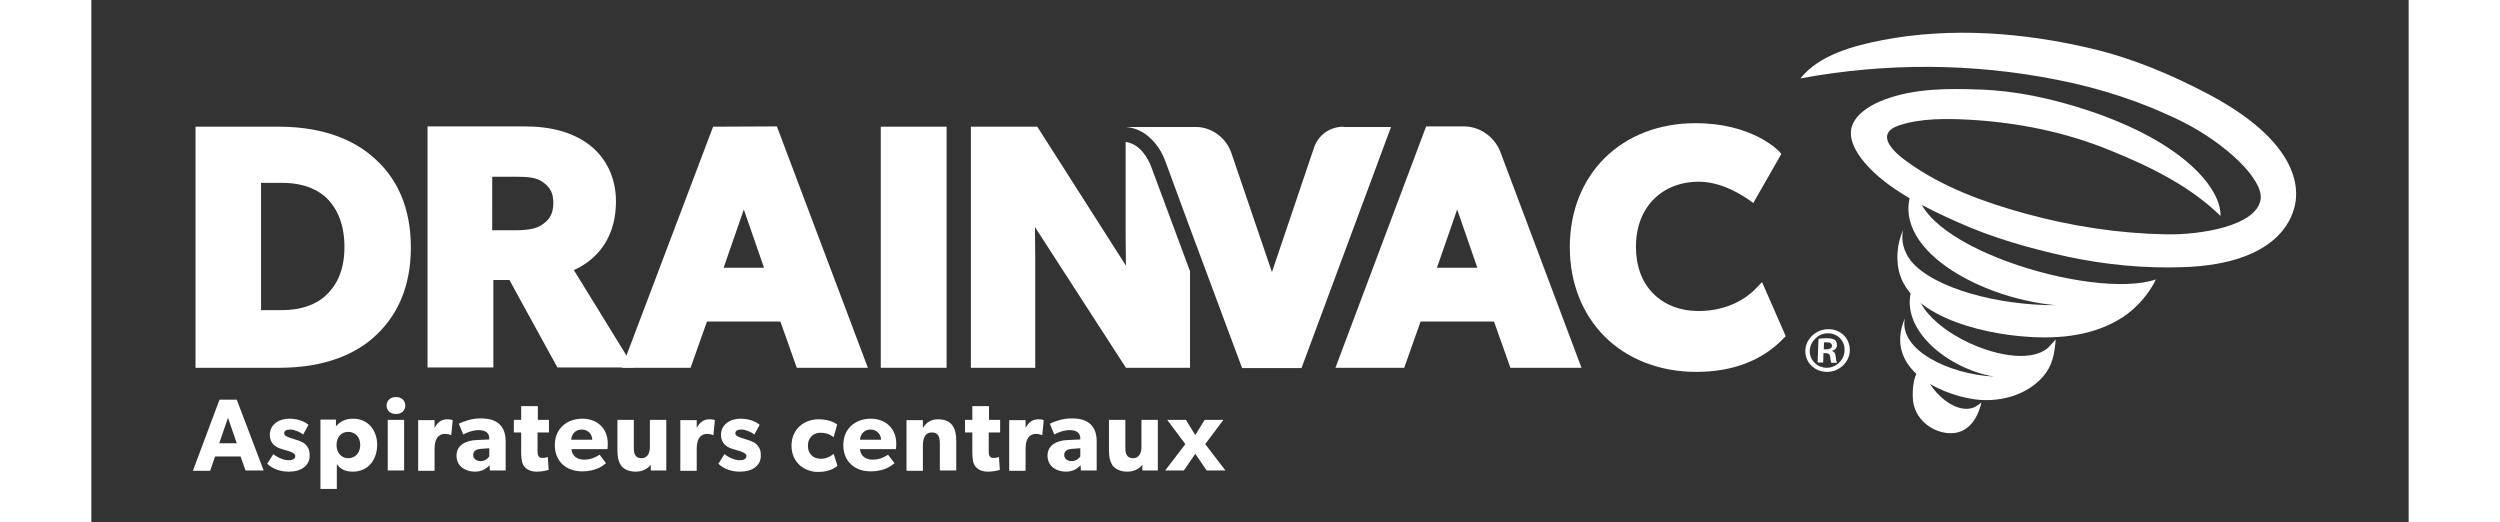 <?xml version="1.0" encoding="utf-8"?>
<!-- Generator: Adobe Illustrator 19.0.0, SVG Export Plug-In . SVG Version: 6.00 Build 0)  -->
<svg version="1.1" id="Calque_1" xmlns="http://www.w3.org/2000/svg" xmlns:xlink="http://www.w3.org/1999/xlink" x="0px" y="0px"
	 viewBox="0 0 792 178.4" enable-background="new 0 0 792 178.4" xml:space="preserve" width="273px" height="57px">
<rect x="0" y="0" width="792" height="178.4" fill="#333333" stroke="none"/>
<g>
	<path fill="#FFFFFF" d="M705.6,95.5c-21.6,7.4-86.1-12.3-81.4-33.6c0-0.2-0.2-0.3-0.3-0.1c-12.8,21.1,19.9,40,47.4,42.5
		c-19.2,0.1-41.5-5.6-49.4-15.1c-2.4-3.2-3.5-6.8-2.7-10.6c-1.6,3.8-2.1,7.3-1.9,10.4c0.5,18.7,28.8,25.1,44.4,26.1
		c11.2,0.8,23.1-0.4,32.9-6.9C702.5,102.8,705.6,95.5,705.6,95.5"/>
	<path fill="#FFFFFF" d="M723.6,32.2c-12.7-6.7-26-12.3-40-15.6c-23.2-5.5-47.9-7.4-71.4-2.9c-9.8,1.9-21.6,5-28.1,13.1
		c29.2-5.4,58.8-5.3,87.9,0.5c14.8,2.9,29.2,7.6,42.7,14.3c14.9,7.5,27.8,19.8,26.7,26.6c-1.5,9.1-20.6,12.1-32.2,11.9
		c-16.4-0.3-32.5-2.8-48.2-7.1c-14.2-3.9-28.5-9.1-40.5-17.8c-4.5-3.2-11.3-9.5-2.5-12.4c7.4-2.4,15.9-2.3,23.6-1.9
		c16.5,0.9,33.1,4.2,48.4,10.5c14.1,5.7,27.5,12.4,37.7,22.4c0.3-9-12-25.1-45.7-36.2c-11.9-3.9-24.2-6.6-36.7-7
		c-10.6-0.4-22.2-0.4-32.3,3.4c-4.1,1.5-8.9,4.1-10.9,8.2c-2.2,4.6,1,9.9,3.9,13.3c7.7,9.2,21.1,15.6,31.8,20.4
		c12,5.4,24.7,9,37.5,11.8c13.1,2.8,26.5,4.1,40,3.6c32-1.2,36.6-16.7,37.6-20.2C753.8,67.8,758.1,50.5,723.6,32.2"/>
	<path fill="#FFFFFF" d="M669.2,118.4c-10.1,10.6-48.9-6.7-45.4-22.8c0-0.1-0.1-0.2-0.2-0.1c-8.5,15.2,10.2,30.5,26.7,33.2
		c-15-0.7-32.6-8.9-30.5-19.9c-7.1,17,11.3,25.7,23.3,27.6c7,1.1,15.5-0.3,21.6-5.4c3.8-3.2,5.6-6.6,6.3-11.6
		c0.1-1.1,0.4-3.4,0.4-3.4S669.7,117.9,669.2,118.4"/>
	<path fill="#FFFFFF" d="M643,139.4c-5,1.6-10.7-2.9-13.5-6.6c-1.1-1.5-4-6.5-4-6.5c-2.5,0.3-3.3,6.4-2.9,10.6
		c0.6,5.9,5.8,10.5,11.7,11.1c6.8,0.7,10.3-4.5,11.7-10.5C646.1,137.5,644.3,139,643,139.4"/>
	<path fill="#FFFFFF" d="M64.1,43.3H35.6l0,82.4h28.7c16.4,0,26.2-5.3,31.5-9.8c8.9-7.5,13.4-18.1,13.4-31.3
		c0-13.4-4.5-24-13.5-31.4C90.4,48.7,80.6,43.3,64.1,43.3 M57.9,62.5h7.4c8.3,0,12.9,3.1,14.9,5c4.2,4,6.3,9.7,6.3,16.9
		c0,7.2-2.1,12.6-6.3,16.5l0,0c-3.4,3.3-8.8,5.1-15,5.1h-7.2V62.5z"/>
	<rect x="269.8" y="43.3" fill="#FFFFFF" width="22.5" height="82.4"/>
	<path fill="#FFFFFF" d="M456.2,43.2l-31,82.5h23.5l5.6-15.8h25.1l5.6,15.8h24.3l-27.7-73.7c-2-5.2-7-8.8-12.5-8.8H456.2z
		 M473.7,91.5h-13.8l6.9-19.9L473.7,91.5z"/>
	<path fill="#FFFFFF" d="M568.9,98.6c-2.8,2.9-9.1,7.7-19.7,7.7c-6.1,0-11.6-2.1-15.4-6c-3.9-3.9-5.9-9.4-5.9-16
		c0-13.3,8.7-22.2,21.6-22.2c9.6,0,18.5,7.3,18.5,7.3l9.6-16.8l-0.9-1c-0.4-0.4-9.3-9.5-28.4-9.5c-25.3,0-43,17.4-43,42.4
		c0,12,4.2,22.8,11.9,30.5c7.8,7.8,18.9,12.1,31.3,12.1c12.4,0,22.4-3.8,29.7-11.3l0.9-0.9L571,96.4L568.9,98.6z"/>
	<path fill="#FFFFFF" d="M164.9,92.3l7.4,12l13.1,21.3h-4.3h-21.8l-11.7-21.3l-4.7-8.6h-5.5v8.6v21.3h-22.5v-21.3l0-61.1h33
		c9.3,0,16.4,2,21.9,6c6.1,4.5,9.5,11.5,9.5,19.6C179.3,84,169.9,90.1,164.9,92.3 M136.9,78.7h7.9c4.8,0,7.5-0.6,9.4-2
		c1.8-1.3,3.7-3,3.7-7.3c0-3.3-1-5.3-3.5-7.1c-2.1-1.6-5-1.9-9.3-1.9h-8.1V78.7z"/>
	<path fill-rule="evenodd" clip-rule="evenodd" fill="#FFFFFF" d="M593.7,112.5L593.7,112.5c-4.2,0-7.8,3.3-7.9,7.3
		c-0.1,4.1,3.2,7.3,7.4,7.3c4.2,0,7.7-3.3,7.8-7.3C601.1,115.7,597.9,112.5,593.7,112.5 M593.5,113.9L593.5,113.9
		c3.3,0,5.9,2.6,5.7,5.9c-0.1,3.3-2.9,5.9-6.1,5.9c-3.2,0-5.9-2.6-5.8-5.9C587.5,116.5,590.4,113.9,593.5,113.9 M591.9,124l0.1-3.3
		h0.8c0.9,0,1.4,0.4,1.5,1.2c0.1,1.1,0.2,1.8,0.4,2.1h1.9c-0.1-0.3-0.3-0.7-0.4-2c-0.1-1.2-0.5-1.9-1.3-2l0-0.1
		c0.9-0.2,1.7-0.9,1.7-1.9c0-0.8-0.2-1.4-0.7-1.8c-0.6-0.4-1.4-0.6-2.9-0.6c-1.3,0-2,0.1-2.7,0.2l-0.3,8.1H591.9z M592.1,119.3
		l0.1-2.3c0.2,0,0.5,0,1,0c1.2,0,1.7,0.5,1.7,1.2c0,0.8-0.9,1.2-1.9,1.2H592.1z"/>
	<path fill="#FFFFFF" d="M265.4,125.7h-24.3l-5.6-15.8h-25.1l-5.6,15.8h-19.7h-3.8l31.2-82.4l21.8-0.1L265.4,125.7z M223,71.6
		l-6.9,19.9h13.8L223,71.6z"/>
	<path fill="#FFFFFF" d="M428,43.3c-4.7,0-8.6,2.8-10.1,7.1l-14.4,42.6l-13.9-40.8c-1.8-5.2-6.8-8.8-12.1-8.8h-1.9h-22
		c3.5,0.3,6.3,1.8,8.5,4c0.6,0.5,1.1,1.1,1.6,1.7c1.5,1.8,2.6,3.9,3.4,6.1l8.4,22.8l17.8,47.8h20.3l30.6-82.4H428z"/>
	<path fill="#FFFFFF" d="M362.2,56.9c-0.9-2.4-3.6-7.7-8.7-8.4v32.3c0,3.5,0.1,7.2,0.1,10l-30.3-47.5h-22.7l0,82.4h22V88.3
		c0-3.6-0.1-7.4-0.1-10.7l31.1,48.1h21.9v-33L362.2,56.9z"/>
</g>
<g>
	<path fill="#FFFFFF" d="M58.9,160.8h-6.2L51,156h-8.7l-1.7,4.9h-5.9l9.1-24.3h5.9L58.9,160.8z M49.7,151.5l-3-8.7l-3,8.7H49.7z"/>
	<g>
		<path fill="#FFFFFF" d="M72.7,159.7c-1.3,1-3,1.5-5.3,1.5c-2.6,0-5.3-0.8-7.3-2.7l2.1-3.3c1.4,1.2,3.7,2.1,5.1,2.1
			s2.4-0.4,2.4-1.5c0-1.1-2.5-1.7-3.2-1.9c-0.7-0.2-1.7-0.5-2.5-0.8c-0.8-0.4-3-1.4-3-4.5c0-3.4,3-5.5,6.6-5.5s5.7,1.3,6.6,2.1
			l-1.8,3.3c-1-0.8-3-1.7-4.4-1.7c-1.3,0-2.1,0.4-2.1,1.3c0,0.9,1.3,1.3,2.5,1.7c1.2,0.4,1.7,0.5,2.5,0.8c0.8,0.3,1.7,0.7,2.3,1.3
			c0.6,0.6,1.4,1.7,1.4,3.5C74.7,157.3,74,158.7,72.7,159.7"/>
		<path fill="#FFFFFF" d="M89.4,161.2c-2.6,0-4.4-0.9-5.5-2.6v8.5h-5.6v-23.7h5.3l0,2.2h0.1c1.3-1.5,3.1-2.5,5.8-2.5
			c5,0,8.2,3.9,8.2,9C97.6,157.3,94.5,161.2,89.4,161.2 M87.8,147.6c-2.4,0-4,1.8-4,4.5c0,2.7,1.7,4.5,4,4.5c2.4,0,4.1-1.8,4.1-4.5
			C91.9,149.5,90.3,147.6,87.8,147.6"/>
		<path fill="#FFFFFF" d="M104.1,141.5c-1.9,0-3.2-1.2-3.2-2.9c0-1.7,1.3-2.9,3.2-2.9c1.9,0,3.2,1.2,3.2,2.9
			C107.3,140.3,106,141.5,104.1,141.5 M106.9,160.8h-5.6v-17.3h5.6V160.8z"/>
		<path fill="#FFFFFF" d="M123,148.7h-0.2c-0.3-0.2-1.1-0.4-2-0.4c-1.3,0-2.2,0.7-2.6,1.3c-0.4,0.6-0.9,1.7-0.9,3.6v7.7h-5.6v-17.3
			h5.6l0,2.5h0.1c1-1.9,2.4-2.8,4.3-2.8c1.2,0,1.8,0.3,1.8,0.3L123,148.7z"/>
		<path fill="#FFFFFF" d="M141.6,160.8h-5.4l-0.1-1.8c-0.7,0.7-2.1,2.2-5,2.2c-3.1,0-6.3-1.7-6.3-5.5s3.6-5.2,6.8-5.3l4.4-0.2v-0.4
			c0-1.8-1.3-2.8-3.6-2.8c-2.2,0-4.4,1-5.3,1.5l-1.5-3.7c1.5-0.7,4.2-1.8,7.4-1.8c3.2,0,5.1,0.7,6.5,2c1.3,1.3,2.1,3,2.1,5.9V160.8z
			 M136,153.2l-2.8,0.2c-1.7,0.1-2.7,0.8-2.7,2.1c0,1.3,1.1,2.1,2.6,2.1c1.5,0,2.5-1,2.9-1.6V153.2z"/>
		<path fill="#FFFFFF" d="M156.3,147.8h-3.8v6.2c0,1.5,0.2,1.8,0.5,2.1c0.2,0.3,0.6,0.4,1.3,0.4c0.9,0,1.7-0.3,1.7-0.3l0.3,4.4
			c-0.4,0.1-2,0.6-4,0.6c-2,0-3.3-0.6-4.2-1.6c-0.9-1-1.2-2.5-1.2-5.1v-6.7h-2.5v-4.3h2.5v-4.7h5.7v4.7h3.8V147.8z"/>
		<path fill="#FFFFFF" d="M176.4,153.5h-12.3c0.2,2.5,2.1,3.6,4.4,3.6c2.3,0,4.2-1,5.2-1.7l2.2,2.9c-0.6,0.4-2.8,2.8-8.2,2.8
			c-5.3,0-9.3-3.3-9.3-9s4.2-9,9.4-9s8.7,3.4,8.7,8.5C176.5,152.5,176.4,153.5,176.4,153.5 M171.2,150.3c0-1.6-1.2-3.5-3.6-3.5
			c-2.3,0-3.5,1.8-3.6,3.5H171.2z"/>
		<path fill="#FFFFFF" d="M196.6,160.8h-5.4l0-2c-0.7,1.1-2.6,2.4-5.1,2.4c-2.5,0-4.1-0.9-5-2c-0.8-1.2-1.3-2.7-1.3-5.2v-10.5h5.6
			v9.7c0,2,0.6,3.4,2.6,3.4c2,0,2.9-1.6,2.9-3.9v-9.2h5.6V160.8z"/>
		<path fill="#FFFFFF" d="M212.6,148.7h-0.2c-0.3-0.2-1.1-0.4-2-0.4c-1.3,0-2.2,0.7-2.6,1.3c-0.4,0.6-0.9,1.7-0.9,3.6v7.7h-5.6
			v-17.3h5.6l0,2.5h0.1c1-1.9,2.4-2.8,4.3-2.8c1.2,0,1.8,0.3,1.8,0.3L212.6,148.7z"/>
		<path fill="#FFFFFF" d="M226.9,159.7c-1.3,1-3,1.5-5.3,1.5c-2.6,0-5.3-0.8-7.3-2.7l2.1-3.3c1.4,1.2,3.7,2.1,5.1,2.1
			c1.4,0,2.4-0.4,2.4-1.5c0-1.1-2.5-1.7-3.2-1.9c-0.7-0.2-1.7-0.5-2.5-0.8c-0.8-0.4-3-1.4-3-4.5c0-3.4,3-5.5,6.6-5.5
			c3.6,0,5.7,1.3,6.6,2.1l-1.8,3.3c-1-0.8-3-1.7-4.4-1.7c-1.3,0-2.1,0.4-2.1,1.3c0,0.9,1.3,1.3,2.5,1.7c1.2,0.4,1.7,0.5,2.5,0.8
			c0.8,0.3,1.7,0.7,2.3,1.3c0.6,0.6,1.4,1.7,1.4,3.5C228.9,157.3,228.2,158.7,226.9,159.7"/>
		<path fill="#FFFFFF" d="M255,159.2c-0.2,0.1-2,2.1-6.6,2.1c-4.7,0-9.1-3.2-9.1-9c0-5.8,4.5-9,9.2-9c4.4,0,6.4,1.8,6.4,1.8
			l-1.2,4.3c-0.5-0.4-2-1.5-4.5-1.5c-2.4,0-4.3,1.7-4.3,4.4c0,2.7,1.7,4.5,4.4,4.5s4.4-1.7,4.4-1.7L255,159.2z"/>
		<path fill="#FFFFFF" d="M275,153.5h-12.3c0.2,2.5,2.1,3.6,4.4,3.6c2.3,0,4.2-1,5.2-1.7l2.2,2.9c-0.6,0.4-2.8,2.8-8.2,2.8
			c-5.3,0-9.3-3.3-9.3-9s4.2-9,9.4-9c5.1,0,8.7,3.4,8.7,8.5C275.1,152.5,275,153.5,275,153.5 M269.9,150.3c0-1.6-1.2-3.5-3.6-3.5
			c-2.3,0-3.5,1.8-3.6,3.5H269.9z"/>
		<path fill="#FFFFFF" d="M295.6,160.8H290v-9c0-2.3-0.4-4-2.7-4c-2.4,0-3.1,2-3.1,4.5v8.6h-5.6v-17.3h5.6l0,2.5h0.1
			c1-1.5,2.5-2.8,5-2.8c5,0,6.3,3.2,6.3,7.4V160.8z"/>
		<path fill="#FFFFFF" d="M310.5,147.8h-3.8v6.2c0,1.5,0.2,1.8,0.5,2.1c0.2,0.3,0.6,0.4,1.3,0.4c0.9,0,1.7-0.3,1.7-0.3l0.3,4.4
			c-0.4,0.1-2,0.6-4,0.6c-2,0-3.3-0.6-4.2-1.6c-0.9-1-1.2-2.5-1.2-5.1v-6.7h-2.5v-4.3h2.5v-4.7h5.7v4.7h3.8V147.8z"/>
		<path fill="#FFFFFF" d="M325,148.7h-0.2c-0.3-0.2-1.1-0.4-2-0.4c-1.3,0-2.2,0.7-2.6,1.3c-0.4,0.6-0.9,1.7-0.9,3.6v7.7h-5.6v-17.3
			h5.6l0,2.5h0.1c1-1.9,2.4-2.8,4.3-2.8c1.2,0,1.8,0.3,1.8,0.3L325,148.7z"/>
		<path fill="#FFFFFF" d="M343.6,160.8h-5.4l-0.1-1.8c-0.7,0.7-2.1,2.2-5,2.2c-3.1,0-6.3-1.7-6.3-5.5s3.6-5.2,6.8-5.3l4.4-0.2v-0.4
			c0-1.8-1.3-2.8-3.6-2.8c-2.2,0-4.4,1-5.3,1.5l-1.5-3.7c1.5-0.7,4.2-1.8,7.4-1.8c3.2,0,5.1,0.7,6.5,2c1.3,1.3,2.1,3,2.1,5.9V160.8z
			 M338,153.2l-2.8,0.2c-1.7,0.1-2.7,0.8-2.7,2.1c0,1.3,1.1,2.1,2.6,2.1c1.5,0,2.5-1,2.9-1.6V153.2z"/>
		<path fill="#FFFFFF" d="M364.6,160.8h-5.4l0-2c-0.7,1.1-2.6,2.4-5.1,2.4s-4.1-0.9-5-2c-0.8-1.2-1.3-2.7-1.3-5.2v-10.5h5.6v9.7
			c0,2,0.6,3.4,2.6,3.4c2,0,2.9-1.6,2.9-3.9v-9.2h5.6V160.8z"/>
		<polygon fill="#FFFFFF" points="387.6,160.8 381.2,160.8 377.3,155.1 373.4,160.8 367,160.8 373.9,151.8 367.7,143.5 374.1,143.5 
			377.3,148.7 380.5,143.5 386.9,143.5 380.7,151.8 		"/>
	</g>
</g>
</svg>
